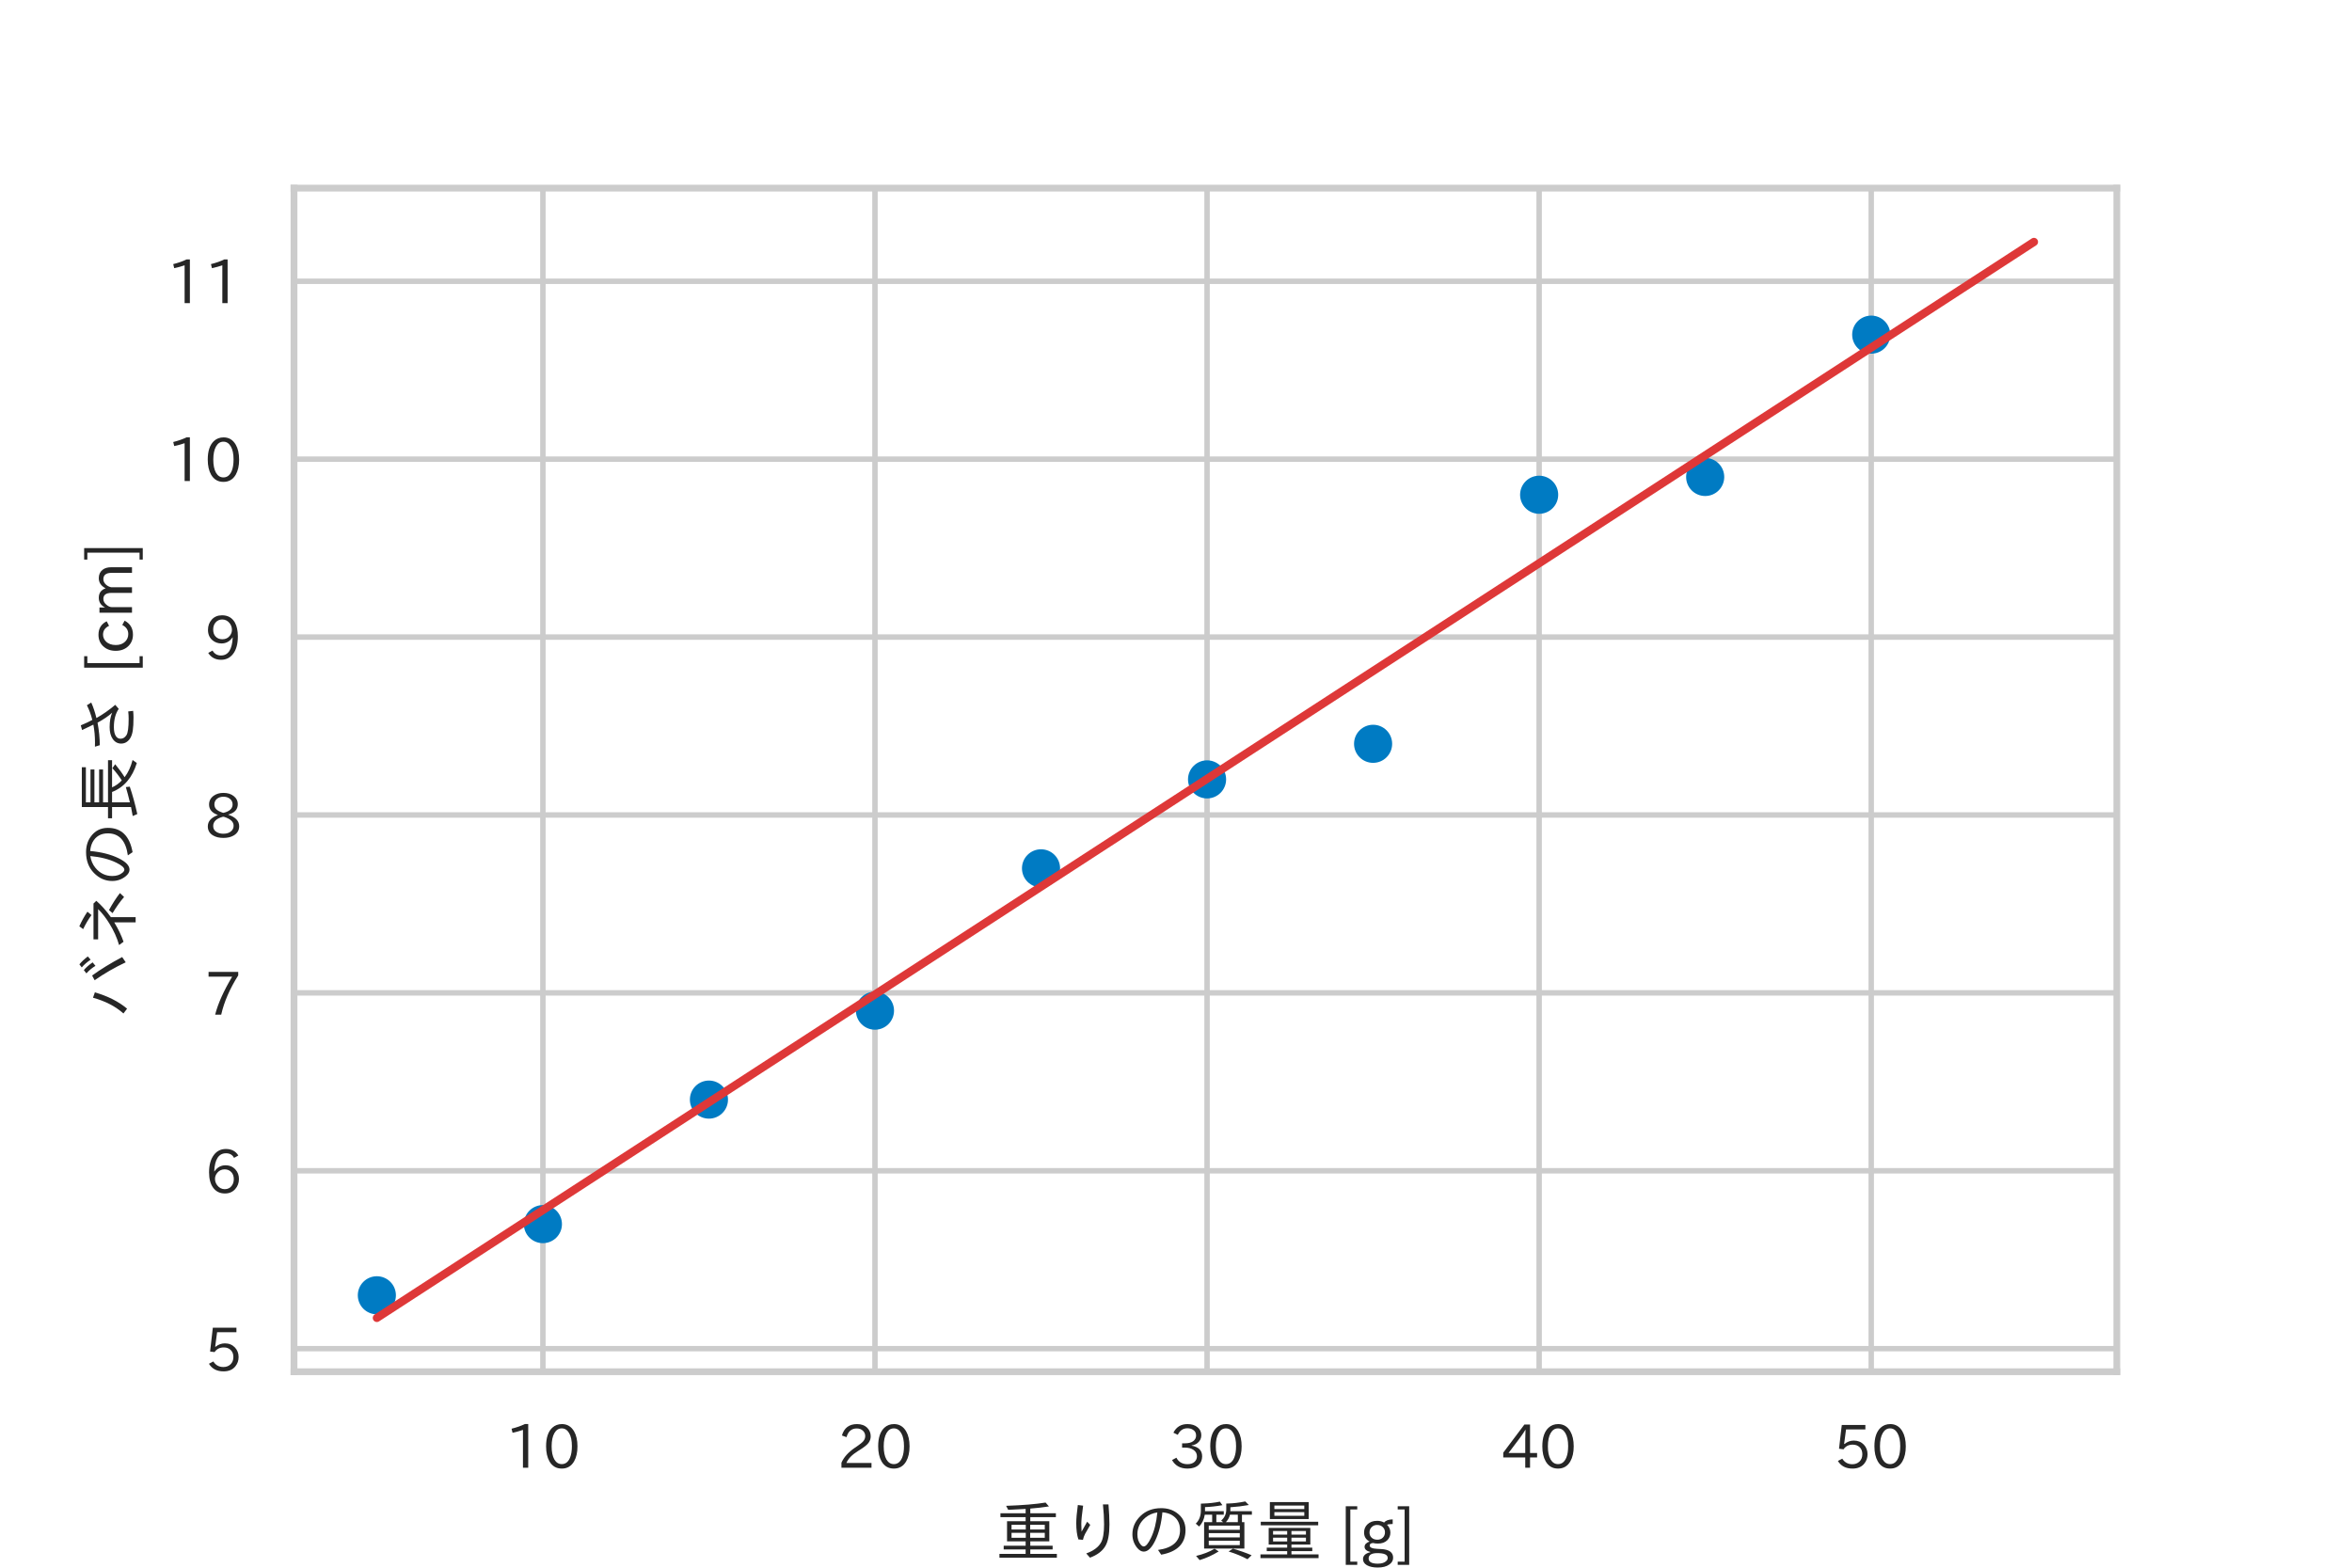 <?xml version="1.0" encoding="UTF-8" standalone="no"?> <!-- Created with matplotlib (https://matplotlib.org/) --> <svg xmlns="http://www.w3.org/2000/svg" xmlns:xlink="http://www.w3.org/1999/xlink" height="288pt" version="1.1" viewBox="0 0 432 288" width="432pt"><defs><style type="text/css"> *{stroke-linecap:butt;stroke-linejoin:round;} </style></defs><g id="figure_1"><g id="patch_1"><path d="M 0 288 L 432 288 L 432 0 L 0 0 z " style="fill:#ffffff;"></path></g><g id="axes_1"><g id="patch_2"><path d="M 54 252 L 388.8 252 L 388.8 34.56 L 54 34.56 z " style="fill:#ffffff;"></path></g><g id="matplotlib.axis_1"><g id="xtick_1"><g id="line2d_1"><path clip-path="url(#p883188cc8a)" d="M 99.716 252 L 99.716 34.56 " style="fill:none;stroke:#cccccc;stroke-linecap:round;"></path></g><g id="text_1"><!-- 10 --><defs><path d="M 38.484 0.984 L 29.688 0.984 L 29.688 64.109 Q 21.438 61.281 12.312 59.328 L 10.688 66.109 Q 23.734 69.391 32.906 73.922 L 38.484 73.922 z " id="IPAexGothic-49"></path><path d="M 31.844 73.828 Q 45.016 73.828 52.094 61.625 Q 57.719 51.953 57.719 36.625 Q 57.719 21.438 52.094 11.578 Q 45.125 -0.484 31.5 -0.484 Q 17.922 -0.484 10.938 11.578 Q 5.328 21.438 5.328 36.719 Q 5.328 58.016 15.625 67.719 Q 22.172 73.828 31.844 73.828 z M 31.5 66.656 Q 23.688 66.656 19.188 58.734 Q 14.594 50.734 14.594 36.625 Q 14.594 22.75 19.094 14.797 Q 23.641 6.984 31.5 6.984 Q 40.922 6.984 45.453 18.016 Q 48.438 25.344 48.438 37.109 Q 48.438 50.875 43.844 58.734 Q 39.203 66.656 31.5 66.656 z " id="IPAexGothic-48"></path></defs><g style="fill:#262626;" transform="translate(92.787 269.74)scale(0.11 -0.11)"><use xlink:href="#IPAexGothic-49"></use><use x="62.988" xlink:href="#IPAexGothic-48"></use></g></g></g><g id="xtick_2"><g id="line2d_2"><path clip-path="url(#p883188cc8a)" d="M 160.71 252 L 160.71 34.56 " style="fill:none;stroke:#cccccc;stroke-linecap:round;"></path></g><g id="text_2"><!-- 20 --><defs><path d="M 57.172 0.984 L 6.984 0.984 L 6.984 9.281 Q 12.891 23.047 29.594 34.422 L 32.375 36.281 Q 40.922 42.141 43.609 45.406 Q 46.688 49.266 46.688 53.812 Q 46.688 58.938 43.062 62.547 Q 39.062 66.547 32.562 66.547 Q 19.531 66.547 15.484 52 L 7.766 54.781 Q 13.328 73.828 33.062 73.828 Q 43.844 73.828 50.25 67.438 Q 55.859 61.672 55.859 53.516 Q 55.859 47.469 52.25 42.531 Q 48.922 37.75 36.969 30.281 L 34.859 29 Q 19.625 19.578 15.281 8.891 L 57.172 8.891 z " id="IPAexGothic-50"></path></defs><g style="fill:#262626;" transform="translate(153.782 269.74)scale(0.11 -0.11)"><use xlink:href="#IPAexGothic-50"></use><use x="62.988" xlink:href="#IPAexGothic-48"></use></g></g></g><g id="xtick_3"><g id="line2d_3"><path clip-path="url(#p883188cc8a)" d="M 221.705 252 L 221.705 34.56 " style="fill:none;stroke:#cccccc;stroke-linecap:round;"></path></g><g id="text_3"><!-- 30 --><defs><path d="M 37.203 37.797 Q 54.781 34.625 54.781 19.969 Q 54.781 11.188 48.875 5.562 Q 42.328 -0.484 30.375 -0.484 Q 12.453 -0.484 4.5 13.766 L 11.812 17.672 Q 17.328 6.891 30.281 6.891 Q 37.891 6.891 42.094 10.797 Q 46.094 14.5 46.094 20.172 Q 46.094 26.859 40.094 30.906 Q 34.625 34.578 25.688 34.578 L 21.297 34.578 L 21.297 41.703 L 25.875 41.703 Q 34.859 41.703 39.594 45.125 Q 44.672 48.734 44.672 54.828 Q 44.672 61.469 38.969 64.656 Q 35.297 66.844 30.172 66.844 Q 19.344 66.844 14.109 55.906 L 6.781 59.422 Q 14.016 73.828 30.281 73.828 Q 40.578 73.828 46.969 68.656 Q 53.375 63.578 53.375 55.219 Q 53.375 47.312 47.172 42.281 Q 43.172 39.062 37.203 38.188 z " id="IPAexGothic-51"></path></defs><g style="fill:#262626;" transform="translate(214.777 269.74)scale(0.11 -0.11)"><use xlink:href="#IPAexGothic-51"></use><use x="62.988" xlink:href="#IPAexGothic-48"></use></g></g></g><g id="xtick_4"><g id="line2d_4"><path clip-path="url(#p883188cc8a)" d="M 282.7 252 L 282.7 34.56 " style="fill:none;stroke:#cccccc;stroke-linecap:round;"></path></g><g id="text_4"><!-- 40 --><defs><path d="M 59.578 18.109 L 47.797 18.109 L 47.797 0.984 L 39.797 0.984 L 39.797 18.109 L 3.078 18.109 L 3.078 26.125 L 38.375 73.094 L 47.797 73.094 L 47.797 25.531 L 59.578 25.531 z M 40.281 64.203 L 39.984 64.203 Q 35.594 57.125 31.297 51.312 L 11.859 25.531 L 39.797 25.531 L 39.797 49.125 Q 39.797 54.391 40.281 64.203 z " id="IPAexGothic-52"></path></defs><g style="fill:#262626;" transform="translate(275.771 269.74)scale(0.11 -0.11)"><use xlink:href="#IPAexGothic-52"></use><use x="62.988" xlink:href="#IPAexGothic-48"></use></g></g></g><g id="xtick_5"><g id="line2d_5"><path clip-path="url(#p883188cc8a)" d="M 343.694 252 L 343.694 34.56 " style="fill:none;stroke:#cccccc;stroke-linecap:round;"></path></g><g id="text_5"><!-- 50 --><defs><path d="M 18.406 40.672 Q 25.531 46.297 33.938 46.297 Q 44 46.297 50.641 39.5 Q 56.844 33.016 56.844 23.391 Q 56.844 14.656 51.516 8.016 Q 44.828 -0.484 31.734 -0.484 Q 14.984 -0.484 7.328 12.25 L 14.656 16.062 Q 20.453 6.781 31.453 6.781 Q 38.531 6.781 43.266 11.188 Q 48.141 15.828 48.141 23.484 Q 48.141 30.719 43.844 35.016 Q 39.359 39.5 32.125 39.5 Q 21.969 39.5 16.75 31.688 L 9.234 32.672 L 13.812 72.406 L 53.219 72.406 L 53.219 64.891 L 20.953 64.891 L 17.719 40.672 z " id="IPAexGothic-53"></path></defs><g style="fill:#262626;" transform="translate(336.766 269.74)scale(0.11 -0.11)"><use xlink:href="#IPAexGothic-53"></use><use x="62.988" xlink:href="#IPAexGothic-48"></use></g></g></g><g id="text_6"><!-- 重りの質量 [g] --><defs><path d="M 46.094 51.312 L 46.094 57.562 L 7.516 57.562 L 7.516 63.484 L 46.094 63.484 L 46.094 70.172 L 42.922 69.969 Q 32.812 69.234 19.391 68.75 L 16.219 74.859 Q 54.5 76.219 76.609 79.891 L 81.781 73.969 Q 68.562 71.875 53.219 70.656 L 53.219 63.484 L 92.391 63.484 L 92.391 57.562 L 53.219 57.562 L 53.219 51.312 L 82.328 51.312 L 82.328 20.516 L 53.219 20.516 L 53.219 13.812 L 87.406 13.812 L 87.406 8.109 L 53.219 8.109 L 53.219 1.312 L 93.891 1.312 L 93.891 -4.594 L 6 -4.594 L 6 1.312 L 46.094 1.312 L 46.094 8.109 L 12.5 8.109 L 12.5 13.812 L 46.094 13.812 L 46.094 20.516 L 17.625 20.516 L 17.625 51.312 z M 46.297 45.797 L 24.516 45.797 L 24.516 38.625 L 46.297 38.625 z M 53.031 45.797 L 53.031 38.625 L 75.391 38.625 L 75.391 45.797 z M 46.297 33.547 L 24.516 33.547 L 24.516 25.922 L 46.297 25.922 z M 53.031 33.547 L 53.031 25.922 L 75.391 25.922 L 75.391 33.547 z " id="IPAexGothic-37325"></path><path d="M 44.969 45.703 Q 39.109 35.844 37.062 31.891 Q 34.719 27.344 33.797 22.797 L 26.812 23.484 Q 23.578 33.297 23.578 48.297 Q 23.578 58.5 25.984 76.125 L 34.078 75.094 Q 31.297 55.328 31.297 47.125 Q 31.297 40.828 31.688 35.297 Q 32.953 37.703 36.141 43.219 Q 38.812 47.859 40.281 50.594 z M 38.875 2 Q 55.219 7.859 61.375 18.5 Q 66.156 26.766 66.156 46.484 Q 66.156 60.5 64.406 77 L 72.906 77 Q 74.359 59.281 74.359 46.484 Q 74.359 23.688 68.062 13.188 Q 61.141 1.609 44.578 -4.5 z " id="IPAexGothic-12426"></path><path d="M 48.734 7.328 Q 82.422 11.969 82.422 37.891 Q 82.422 53.953 68.953 61.328 Q 63.141 64.312 55.422 64.984 Q 53.031 39.453 44.531 21.875 Q 36.281 4.781 26.906 4.781 Q 21.625 4.781 16.938 10.406 Q 9.516 19.438 9.516 31.297 Q 9.516 47.266 21.828 59.281 Q 34.125 71.297 53.609 71.297 Q 67.281 71.297 77 64.406 Q 90.828 54.781 90.828 37.891 Q 90.828 6.844 53.609 0.094 z M 47.703 64.797 Q 37.156 63.188 29.547 56.891 Q 17.141 46.578 17.141 31.109 Q 17.141 21.344 22.406 15.281 Q 24.703 12.703 26.859 12.703 Q 31.594 12.703 37.75 25.391 Q 45.453 41.219 47.703 64.797 z " id="IPAexGothic-12398"></path><path d="M 31.594 49.906 L 31.594 61.281 L 20.266 61.281 Q 18.609 50.438 11.672 43.172 L 6.5 47.609 Q 14.312 55.078 14.312 67.922 L 14.312 78.219 Q 15.672 78.219 16.703 78.328 Q 31.844 78.766 43.359 81.297 L 47.266 75.875 Q 33.062 73.344 20.656 72.906 L 20.656 67.828 L 20.656 66.703 L 49.359 66.703 L 49.359 61.281 L 37.984 61.281 L 37.984 49.906 L 48.391 49.906 L 45.359 52.297 Q 53.172 59.031 53.172 69.188 L 53.172 78.328 Q 54.594 78.328 55.672 78.422 Q 68.359 78.719 82.281 81.594 L 87.703 76.125 Q 73.875 73.641 59.469 72.703 L 59.469 69 Q 59.469 67.484 59.375 66.703 L 92.391 66.703 L 92.391 61.281 L 77.203 61.281 L 77.203 49.906 L 80.906 49.906 L 80.906 9.422 L 19.281 9.422 L 19.281 49.906 z M 52.594 49.906 L 70.906 49.906 L 70.906 61.281 L 58.797 61.281 Q 57.281 54.734 52.594 49.906 z M 73.875 44.578 L 26.375 44.578 L 26.375 38.188 L 73.875 38.188 z M 26.375 33.109 L 26.375 26.562 L 73.875 26.562 L 73.875 33.109 z M 26.375 21.484 L 26.375 14.75 L 73.875 14.75 L 73.875 21.484 z M 6.984 -1.812 Q 23.484 2.047 35.203 9.188 L 41.609 5.078 Q 27.297 -3.766 12.406 -8.203 z M 85.688 -6.891 Q 72.266 0.25 56.781 4.984 L 63.375 9.281 Q 78.172 5.078 92 -0.781 z " id="IPAexGothic-36074"></path><path d="M 79.391 80.609 L 79.391 54.641 L 19.922 54.641 L 19.922 80.609 z M 26.812 75.297 L 26.812 69.922 L 72.609 69.922 L 72.609 75.297 z M 26.812 65.234 L 26.812 59.625 L 72.609 59.625 L 72.609 65.234 z M 81.844 41.016 L 81.844 15.578 L 52.938 15.578 L 52.938 10.844 L 84.812 10.844 L 84.812 5.516 L 52.938 5.516 L 52.938 0.531 L 94.438 0.531 L 94.438 -5.172 L 5.516 -5.172 L 5.516 0.531 L 46.438 0.531 L 46.438 5.516 L 15.141 5.516 L 15.141 10.844 L 46.438 10.844 L 46.438 15.578 L 18.109 15.578 L 18.109 41.016 z M 24.812 36.328 L 24.812 30.812 L 46.438 30.812 L 46.438 36.328 z M 24.812 26.125 L 24.812 20.359 L 46.438 20.359 L 46.438 26.125 z M 75.141 20.359 L 75.141 26.125 L 52.938 26.125 L 52.938 20.359 z M 75.141 30.812 L 75.141 36.328 L 52.938 36.328 L 52.938 30.812 z M 6 50.484 L 93.891 50.484 L 93.891 45.062 L 6 45.062 z " id="IPAexGothic-37327"></path><path id="IPAexGothic-32"></path><path d="M 26.656 -15.484 L 9.078 -15.484 L 9.078 74.219 L 26.656 74.219 L 26.656 69.344 L 16.062 69.344 L 16.062 -10.594 L 26.656 -10.594 z " id="IPAexGothic-91"></path><path d="M 20.797 17.969 Q 15.719 17.531 15.719 14.062 Q 15.719 9.578 27.547 8.984 L 33.297 8.688 Q 51.609 7.766 51.609 -4.594 Q 51.609 -10.938 45.703 -14.984 Q 39.359 -19.578 28.031 -19.578 Q 17.781 -19.578 11.531 -16.062 Q 5.516 -12.641 5.516 -6.688 Q 5.516 1.312 16.797 3.859 L 16.797 4.203 Q 7.906 6.453 7.906 12.156 Q 7.906 17.438 15.531 20.266 Q 7.125 24.609 7.125 34.078 Q 7.125 41.406 12.016 46.297 Q 17.625 51.906 27.156 51.906 Q 33.203 51.906 37.844 49.266 Q 41.406 53.953 50.922 54.109 L 50.922 47.078 Q 44.344 46.922 42.234 45.906 Q 47.406 40.828 47.406 33.891 Q 47.406 27 42.719 22.266 Q 37.5 17.094 28.328 17.094 Q 24.422 17.094 20.797 17.969 z M 27.094 45.609 Q 22.016 45.609 18.703 42.281 Q 15.438 39.016 15.438 34.078 Q 15.438 29.25 18.5 26.312 Q 21.828 23 27.438 23 Q 32.719 23 35.891 26.219 Q 39.109 29.391 39.109 34.422 Q 39.109 39.016 35.891 42.188 Q 32.516 45.609 27.094 45.609 z M 27.391 2.484 Q 14.109 2.484 14.109 -5.719 Q 14.109 -13.672 28.125 -13.672 Q 37.156 -13.672 41.219 -9.469 Q 43.312 -7.516 43.312 -4.891 Q 43.312 2.484 27.391 2.484 z " id="IPAexGothic-103"></path><path d="M 20.656 -15.484 L 3.078 -15.484 L 3.078 -10.594 L 13.672 -10.594 L 13.672 69.344 L 3.078 69.344 L 3.078 74.219 L 20.656 74.219 z " id="IPAexGothic-93"></path></defs><g style="fill:#262626;" transform="translate(182.851 285.621)scale(0.12 -0.12)"><use xlink:href="#IPAexGothic-37325"></use><use x="100" xlink:href="#IPAexGothic-12426"></use><use x="200" xlink:href="#IPAexGothic-12398"></use><use x="300" xlink:href="#IPAexGothic-36074"></use><use x="400" xlink:href="#IPAexGothic-37327"></use><use x="500" xlink:href="#IPAexGothic-32"></use><use x="527.002" xlink:href="#IPAexGothic-91"></use><use x="556.982" xlink:href="#IPAexGothic-103"></use><use x="612.5" xlink:href="#IPAexGothic-93"></use></g></g></g><g id="matplotlib.axis_2"><g id="ytick_1"><g id="line2d_6"><path clip-path="url(#p883188cc8a)" d="M 54 247.761 L 388.8 247.761 " style="fill:none;stroke:#cccccc;stroke-linecap:round;"></path></g><g id="text_7"><!-- 5 --><g style="fill:#262626;" transform="translate(37.572 251.881)scale(0.11 -0.11)"><use xlink:href="#IPAexGothic-53"></use></g></g></g><g id="ytick_2"><g id="line2d_7"><path clip-path="url(#p883188cc8a)" d="M 54 215.08 L 388.8 215.08 " style="fill:none;stroke:#cccccc;stroke-linecap:round;"></path></g><g id="text_8"><!-- 6 --><defs><path d="M 16.5 36.375 Q 23.578 46.578 34.906 46.578 Q 45.406 46.578 51.812 39.266 Q 57.422 32.906 57.422 23.781 Q 57.422 13.812 51.125 6.781 Q 44.578 -0.484 34.031 -0.484 Q 21.484 -0.484 14.406 9.078 Q 7.516 18.406 7.516 34.812 Q 7.516 53.516 15.828 64.203 Q 23.344 73.828 35.5 73.828 Q 49.859 73.828 56.391 62.891 L 49.219 58.984 Q 45.219 66.656 35.938 66.656 Q 17.484 66.656 16.109 36.375 z M 33.453 39.797 Q 26.312 39.797 21.625 34.469 Q 17.438 29.688 17.438 24.078 Q 17.438 18.062 21.141 13.188 Q 26.125 6.688 33.734 6.688 Q 41.703 6.688 45.953 13.188 Q 48.828 17.625 48.828 23.484 Q 48.828 30.375 45.016 34.812 Q 40.625 39.797 33.453 39.797 z " id="IPAexGothic-54"></path></defs><g style="fill:#262626;" transform="translate(37.572 219.2)scale(0.11 -0.11)"><use xlink:href="#IPAexGothic-54"></use></g></g></g><g id="ytick_3"><g id="line2d_8"><path clip-path="url(#p883188cc8a)" d="M 54 182.399 L 388.8 182.399 " style="fill:none;stroke:#cccccc;stroke-linecap:round;"></path></g><g id="text_9"><!-- 7 --><defs><path d="M 56.203 66.609 Q 34.969 32.906 27.781 0.984 L 17.672 0.984 Q 24.703 28.656 46.094 64.5 L 6.688 64.5 L 6.688 72.406 L 56.203 72.406 z " id="IPAexGothic-55"></path></defs><g style="fill:#262626;" transform="translate(37.572 186.518)scale(0.11 -0.11)"><use xlink:href="#IPAexGothic-55"></use></g></g></g><g id="ytick_4"><g id="line2d_9"><path clip-path="url(#p883188cc8a)" d="M 54 149.717 L 388.8 149.717 " style="fill:none;stroke:#cccccc;stroke-linecap:round;"></path></g><g id="text_10"><!-- 8 --><defs><path d="M 39.703 37.891 Q 57.812 31.734 57.812 18.703 Q 57.812 8.453 48.438 3.078 Q 41.609 -0.875 31.5 -0.875 Q 21.344 -0.875 14.5 3.078 Q 5.422 8.297 5.422 18.406 Q 5.422 31.062 22.016 37.203 L 22.016 37.5 Q 7.516 42.719 7.516 54.828 Q 7.516 64.062 15.328 69.625 Q 21.969 74.312 31.547 74.312 Q 42.234 74.312 48.922 68.797 Q 55.516 63.578 55.516 55.719 Q 55.516 42.281 39.703 38.188 z M 31.594 41.016 Q 46.828 44.625 46.828 55.125 Q 46.828 61.188 41.797 64.844 Q 37.703 67.922 31.5 67.922 Q 25.094 67.922 20.797 64.5 Q 16.406 60.891 16.406 55.031 Q 16.406 49.219 21.094 45.703 Q 23.344 43.891 26.906 42.531 Q 31 40.875 31.594 41.016 z M 30.906 34.516 Q 14.406 30.172 14.406 19 Q 14.406 12.109 20.516 8.688 Q 25.094 6.109 31.391 6.109 Q 40.234 6.109 45.016 10.891 Q 48.531 14.406 48.531 19.531 Q 48.531 24.906 43.656 28.906 Q 40.766 31.156 36.719 32.812 Q 31.984 34.719 30.906 34.516 z " id="IPAexGothic-56"></path></defs><g style="fill:#262626;" transform="translate(37.572 153.837)scale(0.11 -0.11)"><use xlink:href="#IPAexGothic-56"></use></g></g></g><g id="ytick_5"><g id="line2d_10"><path clip-path="url(#p883188cc8a)" d="M 54 117.036 L 388.8 117.036 " style="fill:none;stroke:#cccccc;stroke-linecap:round;"></path></g><g id="text_11"><!-- 9 --><defs><path d="M 46.625 36.812 Q 39.75 26.812 28.328 26.812 Q 19.578 26.812 13.234 32.125 Q 5.719 38.422 5.719 49.422 Q 5.719 59.578 12.016 66.656 Q 18.453 73.828 29.203 73.828 Q 43.75 73.828 50.641 61.719 Q 55.609 52.781 55.609 38.625 Q 55.609 19.531 47.516 9.188 Q 39.891 -0.484 27.641 -0.484 Q 13.422 -0.484 6.109 10.984 L 13.328 14.891 Q 18.062 6.688 27.391 6.688 Q 45.656 6.688 47.016 36.812 z M 29.5 66.844 Q 22.656 66.844 18.312 61.719 Q 14.406 57.078 14.406 50 Q 14.406 42.828 18.109 38.719 Q 22.406 33.797 29.781 33.797 Q 37.984 33.797 42.625 40.188 Q 45.703 44.484 45.703 49.516 Q 45.703 55.516 42.094 60.359 Q 37.109 66.844 29.5 66.844 z " id="IPAexGothic-57"></path></defs><g style="fill:#262626;" transform="translate(37.572 121.156)scale(0.11 -0.11)"><use xlink:href="#IPAexGothic-57"></use></g></g></g><g id="ytick_6"><g id="line2d_11"><path clip-path="url(#p883188cc8a)" d="M 54 84.355 L 388.8 84.355 " style="fill:none;stroke:#cccccc;stroke-linecap:round;"></path></g><g id="text_12"><!-- 10 --><g style="fill:#262626;" transform="translate(30.643 88.474)scale(0.11 -0.11)"><use xlink:href="#IPAexGothic-49"></use><use x="62.988" xlink:href="#IPAexGothic-48"></use></g></g></g><g id="ytick_7"><g id="line2d_12"><path clip-path="url(#p883188cc8a)" d="M 54 51.673 L 388.8 51.673 " style="fill:none;stroke:#cccccc;stroke-linecap:round;"></path></g><g id="text_13"><!-- 11 --><g style="fill:#262626;" transform="translate(30.643 55.793)scale(0.11 -0.11)"><use xlink:href="#IPAexGothic-49"></use><use x="62.988" xlink:href="#IPAexGothic-49"></use></g></g></g><g id="text_14"><!-- バネの長さ [cm] --><defs><path d="M 6.688 14.109 Q 23 32.328 30.812 60.688 L 39.016 57.812 Q 30.281 27.781 14.016 8.5 z M 85.016 10.594 Q 73.344 35.547 57.562 58.203 L 64.797 62.016 Q 78.906 42.719 93.062 16.016 z M 89.016 64.312 Q 83.344 72.75 77.203 77.875 L 81.891 81.5 Q 87.891 76.656 94 68.609 z M 79.594 56.891 Q 75.047 64.547 68.062 70.797 L 73.094 74.703 Q 78.906 69.875 84.906 61.281 z " id="IPAexGothic-12496"></path><path d="M 20.125 59.906 L 75.047 59.906 L 79.156 55.609 Q 69.047 43.953 54.156 33.344 L 54.156 -4.594 L 46.141 -4.594 L 46.141 28.125 Q 30.672 18.797 16.5 13.922 L 11.422 20.75 Q 28.078 25.484 44.438 35.641 Q 57.422 43.656 66.453 52.828 L 20.125 52.828 z M 57.328 62.984 Q 48.344 69.672 35.797 75.781 L 40.188 81.594 Q 52.094 76.312 62.5 69.188 z M 85.016 13.094 Q 74.703 22.078 60.297 30.719 L 64.984 36.188 Q 79.344 28.422 91.016 19.484 z " id="IPAexGothic-12493"></path><path d="M 29.891 71.578 L 29.891 64.5 L 80.172 64.5 L 80.172 58.5 L 29.891 58.5 L 29.891 51.312 L 80.172 51.312 L 80.172 45.312 L 29.891 45.312 L 29.891 37.703 L 94.391 37.703 L 94.391 31.5 L 52.875 31.5 Q 56.297 23.484 63.484 16.609 Q 73.578 23.094 82.172 31 L 88.281 26.703 Q 77.344 17.719 68.406 12.312 Q 78.812 4.25 94.781 0.094 L 90.094 -6.391 Q 56.453 4.047 45.797 31.5 L 29.891 31.5 L 29.891 4.203 Q 42.828 7.281 53.266 10.406 L 53.906 4.391 Q 35.062 -2.047 12.016 -7.125 L 8.984 -0.094 Q 22.609 2.484 22.703 2.484 L 22.703 31.5 L 5.516 31.5 L 5.516 37.703 L 22.703 37.703 L 22.703 77.781 L 83.688 77.781 L 83.688 71.578 z " id="IPAexGothic-38263"></path><path d="M 27.297 18.5 Q 27.297 13.031 32.719 9.516 Q 37.844 6.109 57.906 6.109 Q 63.875 6.109 69.094 6.781 L 69.969 -0.781 Q 64.312 -1.312 60.203 -1.312 Q 46.875 -1.312 39.75 -0.203 Q 31.938 1.078 27.484 4.109 Q 19.875 9.328 19.875 17.578 Q 19.875 25.594 27 30.516 Q 33.797 35.203 45.062 35.203 Q 58.453 35.203 67.188 31.297 Q 59.328 39.938 51.906 53.719 Q 33.25 50.297 17.391 50.297 L 15.094 57.719 Q 17.969 57.625 21.688 57.625 Q 35.797 57.625 48.875 60.109 Q 45.609 66.453 40.578 77.391 L 47.797 79.391 Q 52.297 68.5 56.109 61.719 Q 68.359 64.797 78.562 70.016 L 82.766 63.375 Q 72.703 58.797 58.984 55.422 Q 67.328 40.578 79.203 26.609 L 73 21.297 Q 62.406 28.719 44.875 28.719 Q 35.594 28.719 31 25.438 Q 27.297 22.797 27.297 18.5 z " id="IPAexGothic-12373"></path><path d="M 51.078 12.25 Q 44.281 -0.484 29.688 -0.484 Q 19.188 -0.484 12.312 6.391 Q 4.891 13.922 4.891 25.984 Q 4.891 37.938 12.312 45.516 Q 19.094 52.297 29.391 52.297 Q 43.953 52.297 50.094 39.703 L 43.172 36.078 Q 38.812 45.312 29.688 45.312 Q 23.688 45.312 19.281 40.922 Q 13.766 35.406 13.766 25.781 Q 13.766 16.703 19.094 11.375 Q 23.781 6.688 30.562 6.688 Q 39.797 6.688 44.484 15.875 z " id="IPAexGothic-99"></path><path d="M 78.469 0.984 L 69.875 0.984 L 69.875 32.172 Q 69.875 44.828 60.109 44.828 Q 55.469 44.828 51.609 40.531 Q 48.875 37.453 47.797 32.859 L 47.797 0.984 L 39.203 0.984 L 39.203 32.281 Q 39.203 44.828 29.984 44.828 Q 25.094 44.828 21.391 40.531 Q 17.391 36.031 17.391 31.891 L 17.391 0.984 L 8.797 0.984 L 8.797 50.781 L 16.797 50.781 L 16.797 42.188 Q 21.734 51.812 31.688 51.812 Q 42.578 51.812 46.188 41.359 Q 51.609 51.812 61.766 51.812 Q 69.969 51.812 74.562 46 Q 78.469 41.219 78.469 32.375 z " id="IPAexGothic-109"></path></defs><g style="fill:#262626;" transform="translate(24.363 186.988)rotate(-90)scale(0.12 -0.12)"><use xlink:href="#IPAexGothic-12496"></use><use x="100" xlink:href="#IPAexGothic-12493"></use><use x="200" xlink:href="#IPAexGothic-12398"></use><use x="300" xlink:href="#IPAexGothic-38263"></use><use x="400" xlink:href="#IPAexGothic-12373"></use><use x="500" xlink:href="#IPAexGothic-32"></use><use x="527.002" xlink:href="#IPAexGothic-91"></use><use x="556.982" xlink:href="#IPAexGothic-99"></use><use x="611.377" xlink:href="#IPAexGothic-109"></use><use x="698.486" xlink:href="#IPAexGothic-93"></use></g></g></g><g id="PathCollection_1"><defs><path d="M 0 3 C 0.796 3 1.559 2.684 2.121 2.121 C 2.684 1.559 3 0.796 3 0 C 3 -0.796 2.684 -1.559 2.121 -2.121 C 1.559 -2.684 0.796 -3 0 -3 C -0.796 -3 -1.559 -2.684 -2.121 -2.121 C -2.684 -1.559 -3 -0.796 -3 0 C -3 0.796 -2.684 1.559 -2.121 2.121 C -1.559 2.684 -0.796 3 0 3 z " id="m49c980f703" style="stroke:#007bc3;"></path></defs><g clip-path="url(#p883188cc8a)"><use style="fill:#007bc3;stroke:#007bc3;" x="69.218" xlink:href="#m49c980f703" y="237.957"></use><use style="fill:#007bc3;stroke:#007bc3;" x="99.716" xlink:href="#m49c980f703" y="224.884"></use><use style="fill:#007bc3;stroke:#007bc3;" x="130.213" xlink:href="#m49c980f703" y="202.007"></use><use style="fill:#007bc3;stroke:#007bc3;" x="160.71" xlink:href="#m49c980f703" y="185.667"></use><use style="fill:#007bc3;stroke:#007bc3;" x="191.208" xlink:href="#m49c980f703" y="159.522"></use><use style="fill:#007bc3;stroke:#007bc3;" x="221.705" xlink:href="#m49c980f703" y="143.181"></use><use style="fill:#007bc3;stroke:#007bc3;" x="252.202" xlink:href="#m49c980f703" y="136.645"></use><use style="fill:#007bc3;stroke:#007bc3;" x="282.7" xlink:href="#m49c980f703" y="90.891"></use><use style="fill:#007bc3;stroke:#007bc3;" x="313.197" xlink:href="#m49c980f703" y="87.623"></use><use style="fill:#007bc3;stroke:#007bc3;" x="343.694" xlink:href="#m49c980f703" y="61.478"></use></g></g><g id="line2d_13"><path clip-path="url(#p883188cc8a)" d="M 69.218 242.116 L 373.582 44.444 L 373.582 44.444 " style="fill:none;stroke:#de3838;stroke-linecap:round;stroke-width:1.5;"></path></g><g id="patch_3"><path d="M 54 252 L 54 34.56 " style="fill:none;stroke:#cccccc;stroke-linecap:square;stroke-linejoin:miter;stroke-width:1.25;"></path></g><g id="patch_4"><path d="M 388.8 252 L 388.8 34.56 " style="fill:none;stroke:#cccccc;stroke-linecap:square;stroke-linejoin:miter;stroke-width:1.25;"></path></g><g id="patch_5"><path d="M 54 252 L 388.8 252 " style="fill:none;stroke:#cccccc;stroke-linecap:square;stroke-linejoin:miter;stroke-width:1.25;"></path></g><g id="patch_6"><path d="M 54 34.56 L 388.8 34.56 " style="fill:none;stroke:#cccccc;stroke-linecap:square;stroke-linejoin:miter;stroke-width:1.25;"></path></g></g></g><defs><clipPath id="p883188cc8a"><rect height="217.44" width="334.8" x="54" y="34.56"></rect></clipPath></defs></svg> 